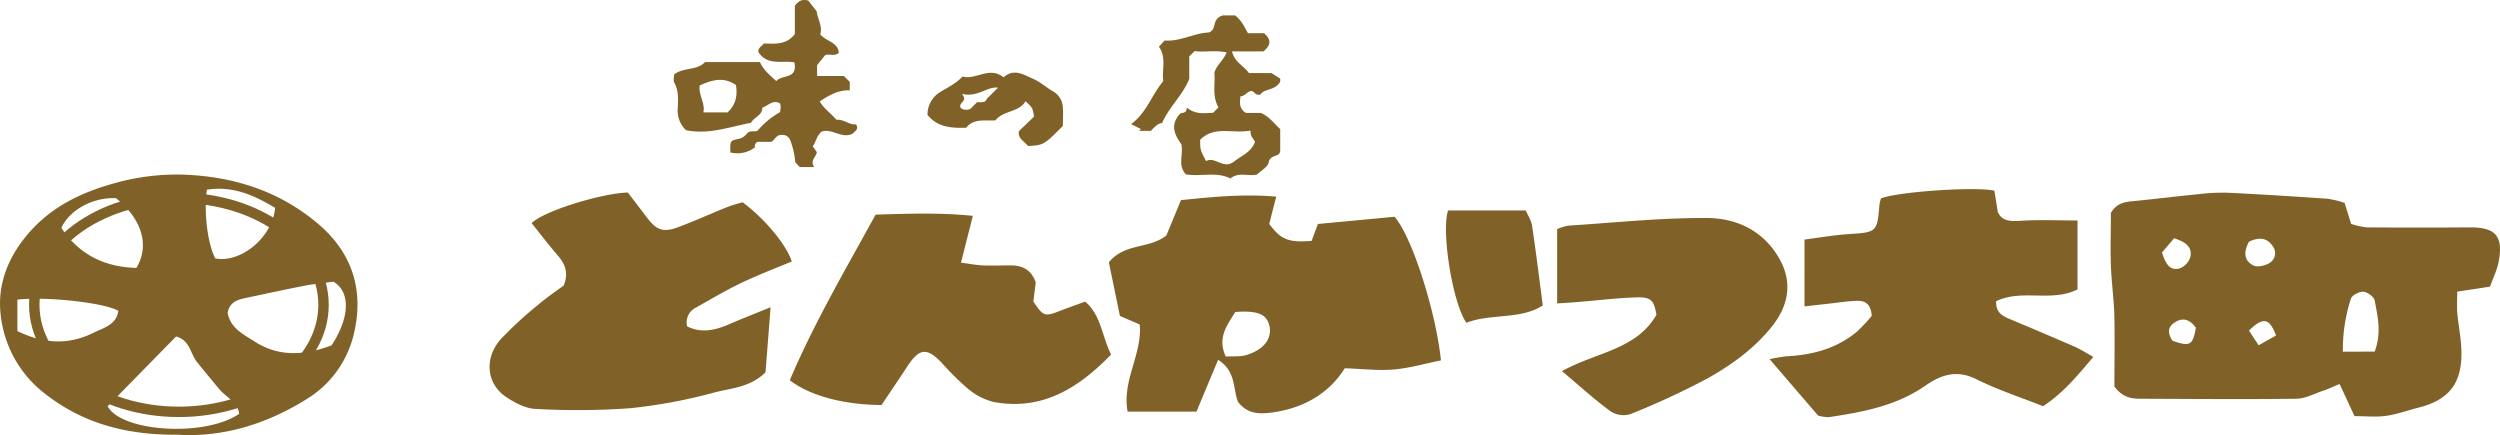 <?xml version="1.0" encoding="UTF-8"?> <svg xmlns="http://www.w3.org/2000/svg" id="レイヤー_1" data-name="レイヤー 1" viewBox="0 0 719.94 125.3"><defs><style>.cls-1{fill:#806228;}.cls-2{fill:none;stroke:#806228;stroke-miterlimit:10;stroke-width:3px;}</style></defs><path class="cls-1" d="M675.19,58.5c.72,2.33,1.22,3.92,1.87,6a21.19,21.19,0,0,0,4.6,1q14.72.11,29.44,0c7.51-.08,9.86,2.47,8.44,9.89-.46,2.43-1.62,4.72-2.49,7.18L707.62,84c0,2.14-.14,4.07,0,6,.34,3.87,1.18,7.73,1.21,11.59.07,9-3.72,13.65-12.46,15.84-3.09.78-6.12,1.91-9.26,2.35-2.8.4-5.7.08-9.08.08-1.38-3-2.69-5.81-4.3-9.26-1.72.72-3.29,1.48-4.92,2-2.49.86-5,2.22-7.55,2.25-14.72.18-29.44.06-44.16,0-2.7,0-5.48.08-8.22-3.52,0-6,.13-13.08,0-20.16-.12-4.88-.82-9.74-1-14.62-.18-5.22,0-10.44,0-15.22,1.77-3,4.27-3.19,6.86-3.43,6-.58,12.08-1.35,18.13-1.94a59.08,59.08,0,0,1,8.6-.44c9.63.46,19.25,1.08,28.87,1.74a28.6,28.6,0,0,1,4.89,1.21Zm8.65,42.77c2.06-5.53.83-10.18,0-14.74-.19-1-2.06-2.41-3.24-2.5s-3.31,1-3.6,2a47.22,47.22,0,0,0-2.32,15.27ZM647.65,69.61c-1.6,2.93-1.48,5.46,1.23,6.84,1.15.59,3.3.11,4.56-.63a3.31,3.31,0,0,0,1.07-4.88C652.84,68.4,650.45,68.29,647.65,69.61Zm-25.06,3.12c1,3.11,2.16,5.35,5.08,4.59a5.18,5.18,0,0,0,3.1-3.34c.61-3.06-1.67-4.34-4.68-5.35Zm9.75,21.68c-1.43-2.06-3.37-3.14-5.84-1.7s-2.25,3.42-.85,5.46C630.67,99.89,631.49,99.45,632.34,94.41Zm23.1,2.24c-1.93-5.11-3.74-5.41-7.8-1.42l2.78,4.22,5-2.8ZM356.52,115.81c-1.54-3.87-.49-8.85-5.74-12.17-2.32,5.54-4.34,10.37-6.23,14.91H324.71c-1.65-9,4.28-16.59,3.49-25.09L322.5,91c-1.07-5.2-2.18-10.56-3.18-15.45,4.6-5.61,11.53-3.76,16.55-7.71l4.21-10.19c8.85-.9,17.78-1.84,27.43-1-.81,3.17-1.43,5.56-2,7.85,3.32,4.52,5.51,5.42,12.2,4.89.5-1.35,1.06-2.88,1.8-4.87l22.08-2.08c5.08,5.8,11.92,27.4,13.36,41.36-4.46.9-9,2.22-13.55,2.62-4.44.39-9-.18-14.15-.35-4.51,7.22-11.78,11.44-20.66,12.7-3.48.5-7.22.69-10.06-3Zm-.82-25.93c-2.28,3.78-5.25,7.33-2.72,12.81,2-.12,4,.12,5.86-.41,5.16-1.53,7.59-4.84,6.69-8.54C364.75,90.51,362.08,89.36,355.7,89.88ZM51.15,125.21c-14.64.12-27.06-3.18-38-11.65A33.08,33.08,0,0,1,.2,90.82c-1.16-9.48,2.67-18,9.19-24.93s14.82-10.74,24-13.23a66,66,0,0,1,21-2.28c14,.79,26.75,5.08,37.56,14.4,10,8.66,12.93,19.7,9.78,32.06a30,30,0,0,1-13.64,18.24C76.51,122.29,63.89,126,51.15,125.21Zm-.46-28.28L31,117c3.8,7.37,28,9,37.86,2.19-.44-3.47-3.78-4.76-5.72-7.1-2.15-2.59-4.3-5.17-6.4-7.79C54.77,101.91,54.76,98,50.69,96.93ZM96,81.13c-3.53.49-6,.73-8.45,1.2-5.43,1.06-10.84,2.25-16.25,3.38-2.52.53-5.06,1-5.76,4.32.71,4.48,4.65,6.34,7.94,8.44,6.93,4.42,14.38,3.88,22,1C100.85,91.27,100.88,84,96,81.13ZM17.66,65.64c5.2,7.84,12.62,11.29,21.61,11.53,3.92-6.57,1.54-14.08-5.86-20.07C26.85,56.76,20.06,60.41,17.66,65.64Zm41.9-11c-.93,6.77.28,15.75,2.43,19.8,7.38,1.4,16.44-6.06,17.23-14.56C73.3,56.34,67.14,53.45,59.56,54.66ZM5,95.36c7.92,3.86,15,3.94,22,.45,2.88-1.43,6.47-2.22,7.07-6.26C30.33,87.23,13.32,85.32,5,86.31Zm518.5,24.27L509.6,103.46a47.57,47.57,0,0,1,4.82-.84c7.43-.36,14.37-2.17,20.21-7A45.32,45.32,0,0,0,539,91c-.21-3.47-1.94-4.4-4.17-4.35-2.52.06-5,.46-7.54.74l-7.65.86V69c4.63-.59,8.74-1.32,12.87-1.58,7.9-.51,8.08-.58,8.71-8.43a11.68,11.68,0,0,1,.44-1.83c4.43-1.87,27-3.48,32.65-2.23.29,1.72.61,3.65,1,6.11,1.09,2.56,3.42,2.77,6.45,2.57,5.32-.36,10.68-.1,16.51-.1V83.35c-7.37,3.78-16.1-.18-23.44,3.42-.13,3.21,1.74,4.21,3.85,5.1q9.33,3.9,18.62,7.92c1.67.73,3.22,1.72,5.52,3-4.52,5.36-8.6,10.33-14.47,14.21-6.42-2.55-13-4.69-19.16-7.75-5.76-2.87-10.22-1.34-15,2-8.28,5.7-17.94,7.47-27.64,8.91a12.77,12.77,0,0,1-3-.46ZM162.33,82.22c1.52-3.71.31-6.28-1.82-8.76-2.59-3-5-6.17-7.42-9.17,3.23-3.38,19.84-8.58,27.7-8.83,1.62,2.12,3.54,4.6,5.43,7.11,2.84,3.76,4.74,4.49,9.13,2.85,4.74-1.78,9.36-3.88,14.06-5.77,1.52-.61,3.13-1,4.42-1.38C220.1,62.85,226.56,70.6,228,75.33c-4.86,2-9.85,3.93-14.65,6.22-4.39,2.1-8.59,4.61-12.85,7A4.75,4.75,0,0,0,197.86,94c3.95,2,7.88,1.2,11.84-.5s7.72-3.18,12.2-5c-.54,6.93-1,13.08-1.47,18.76-4.45,4.32-9.79,4.52-14.54,5.74a152.12,152.12,0,0,1-24.32,4.57,213,213,0,0,1-27.33.21c-2.84-.11-5.87-1.71-8.35-3.33-5.79-3.77-6.6-11.21-1.69-16.75A108,108,0,0,1,155,87.76c2.42-2.09,5.1-3.87,7.35-5.54Zm91.52,34.43c-11-.07-20.63-2.67-26.42-7.14,7-16.45,16.06-31.92,24.72-47.68,9.47-.29,18.34-.61,28,.34-1.2,4.74-2.23,8.78-3.42,13.48,2.65.36,4.4.72,6.17.8,2.7.11,5.41,0,8.12,0,3.38,0,5.91,1.19,7.24,4.88l-.69,5.5c2.79,4.24,3.3,4.41,7.35,2.83,2.35-.91,4.74-1.74,7.56-2.78,4.63,3.9,4.83,10,7.48,15.24-9.44,9.7-19.83,16.22-33.78,13.67a18.51,18.51,0,0,1-7.5-3.87,78.56,78.56,0,0,1-7.56-7.49c-4.25-4.39-6.38-4.15-9.82,1.08C258.83,109.3,256.28,113,253.85,116.65Z" transform="translate(0.01 -0.02)"></path><path class="cls-1" d="M449.82,106.89c9.83-5.48,21.4-6.12,27.19-16.23-.77-4.2-1.51-5.12-5.84-5-5.55.18-11.09.87-16.63,1.32-2.06.17-4.13.29-6.13.42V66a15,15,0,0,1,3.21-1c13.31-.85,26.63-2.28,39.94-2.2,8.63.05,16.42,3.69,21,12,3.51,6.35,2.7,12.94-2.26,19.19s-11.48,11-18.4,14.9a222.12,222.12,0,0,1-22.41,10.39,6.87,6.87,0,0,1-5.67-.79c-4.6-3.36-8.83-7.23-14-11.58ZM417,60.62h22.36c.6,1.4,1.59,2.83,1.82,4.36,1.1,7.32,2,14.66,3.1,23-6.46,4.18-14.95,2.22-22,5C418.32,87.36,415,66.75,417,60.62Z" transform="translate(0.01 -0.02)"></path><ellipse class="cls-2" cx="51.52" cy="87.78" rx="41.65" ry="30.82"></ellipse><path class="cls-1" d="M194.13,21.45c2.76-2.14,6.51-1,8.9-3.56h15.8c.91,2.14,2.7,3.66,4.72,5.49,1.53-2,6.24-.36,5.2-5.42-3.52-.56-7.92,1.05-10.36-3-.12-1.29,1-1.54,1.5-2.4,3.09,0,6.49.55,9-2.75V1.67c1-1.27,1.91-2,3.86-1.5l2.45,3.14c.09,1.94,1.77,4.19,1,6.59,1.71,2.11,5.07,2.18,5.36,5.32-1.09,1.06-2.38.32-3.89.62l-2.38,2.95v3.12H243l1.7,1.69v2.45c-3.16-.16-5.84,1.31-8.63,3.17,1.18,2.15,3.3,3.48,4.79,5.3,2.14-.23,3.7,1.56,5.65,1.3.88,1.49-.37,2-1,2.71-3.08,1.54-5.83-1.57-8.83-.64-1.46,1.09-1.66,2.86-2.62,4.27l1.16,1.67c-.2,1.44-2.06,2.4-.76,4.3h-4.15L229,46.74a21,21,0,0,0-.94-4.87c-.54-2-1.1-3.13-3.25-3-1.2.08-1.59,1.23-2.67,2h-4a1.47,1.47,0,0,0-.76,1.59,8.28,8.28,0,0,1-7.07,1.45c-.07-3.17-.11-3.41,2.3-3.88a4.06,4.06,0,0,0,2.51-1.58c.84-1,2-.36,3-.76a24.15,24.15,0,0,1,6.53-5.39c.07-1,.35-1.8-.13-2.59-2.08-1-3.39.8-5,1.32,0,2.31-2.48,2.74-3.23,4.35C210,36.57,204,38.86,197.55,37.51a7.73,7.73,0,0,1-2.39-6.24c.09-2.51.34-5.06-1-7.46C193.82,23.13,194.13,22.12,194.13,21.45Zm15.39,10.93c2.47-2.29,2.86-5,2.41-7.88-3.05-2-5.83-2-10.43.14-.42,2.76,1.63,5.05,1.05,7.74Zm125.47-9c-.48-3.21,1-6.74-1.26-9.91l1.63-1.79c4.41.38,8.47-2.12,12.7-2.3,2.57-.84.65-3.93,4.08-4.92h3.5c1.69,1.18,2.67,3.19,3.72,5.13H364c2,1.72,2.17,3.29-.17,5.24h-9.05c.76,3.19,3.52,4.19,4.86,6.23h6.51l2.46,1.56a1.57,1.57,0,0,1-.54,1.71c-1.49,1.7-4.11,1.32-5.12,2.93-1.35.27-1.58-.6-2.33-1-1.31-.22-2,1.49-3.4,1.47-.17,1.72-.56,3.48,1.57,4.82h4.29c2.4,1,3.77,3,5.58,4.65v6.21c-.1,2-2.88,1-3.29,3.29-.26,1.41-2.29,2.5-3.37,3.57-2.65.6-5.39-.82-7.67,1.16-4-2.07-8.44-.47-12.81-1.2-2.5-2.54-.67-5.87-1.33-8.68-2-2.8-3.27-5.57-.42-8.71.43-.58,1.92.15,2-1.84,2.6,2.13,5.16,1.56,7.58,1.5l1.52-1.58C349,27.69,350,24.2,349.7,21c.57-2.24,2.62-3.51,3.51-5.88-3.32-.73-6.4,0-9.21-.38l-1.53,1.52V22.7c-1.82,4.7-5.78,8.06-7.82,12.73-1.25.14-2.16,1.15-3.21,2.27H328l.55-.52-2.83-1.42C330.22,32.47,331.51,27.54,335,23.37Zm25.15,14.24c-5.17,1-10.45-1.5-14.53,2.66,0,2.87,0,2.87,1.69,6.12,2.64-1.44,5,2.56,8.07.14,2.22-1.73,5-2.74,6-5.63C361,39.88,359.91,39.31,360.14,37.61Z" transform="translate(0.01 -0.02)"></path><path class="cls-1" d="M296.07,42.08c-1.25-1.46-3.09-2.29-2.63-4.32l4.31-4.15c-.39-2.55-.39-2.55-2.43-4.44-1.91,3.29-6.31,2.54-8.66,5.51-2.9.23-6.19-.7-8.44,2.13-4.2.11-8.24-.07-11.14-3.74a7.64,7.64,0,0,1,3.85-6.66c2.14-1.3,4.38-2.37,6.26-4.36,3.79,1.12,7.68-3.07,11.82.24,2.93-2.71,5.9-.7,8.64.5,2.05.9,3.79,2.56,5.83,3.68a5.59,5.59,0,0,1,2.59,4.62c.12,1.73,0,3.48,0,5.2C300.58,41.78,300.58,41.78,296.07,42.08Zm-14.74-12.6c1.16-.14,2.39.32,2.84-1l3.23-3.22c-3.13-.41-5.87,2.91-10.43,1.79,2,2.23-1.2,2.41-.3,4.08a2.64,2.64,0,0,0,2.83.18Z" transform="translate(0.01 -0.02)"></path></svg> 